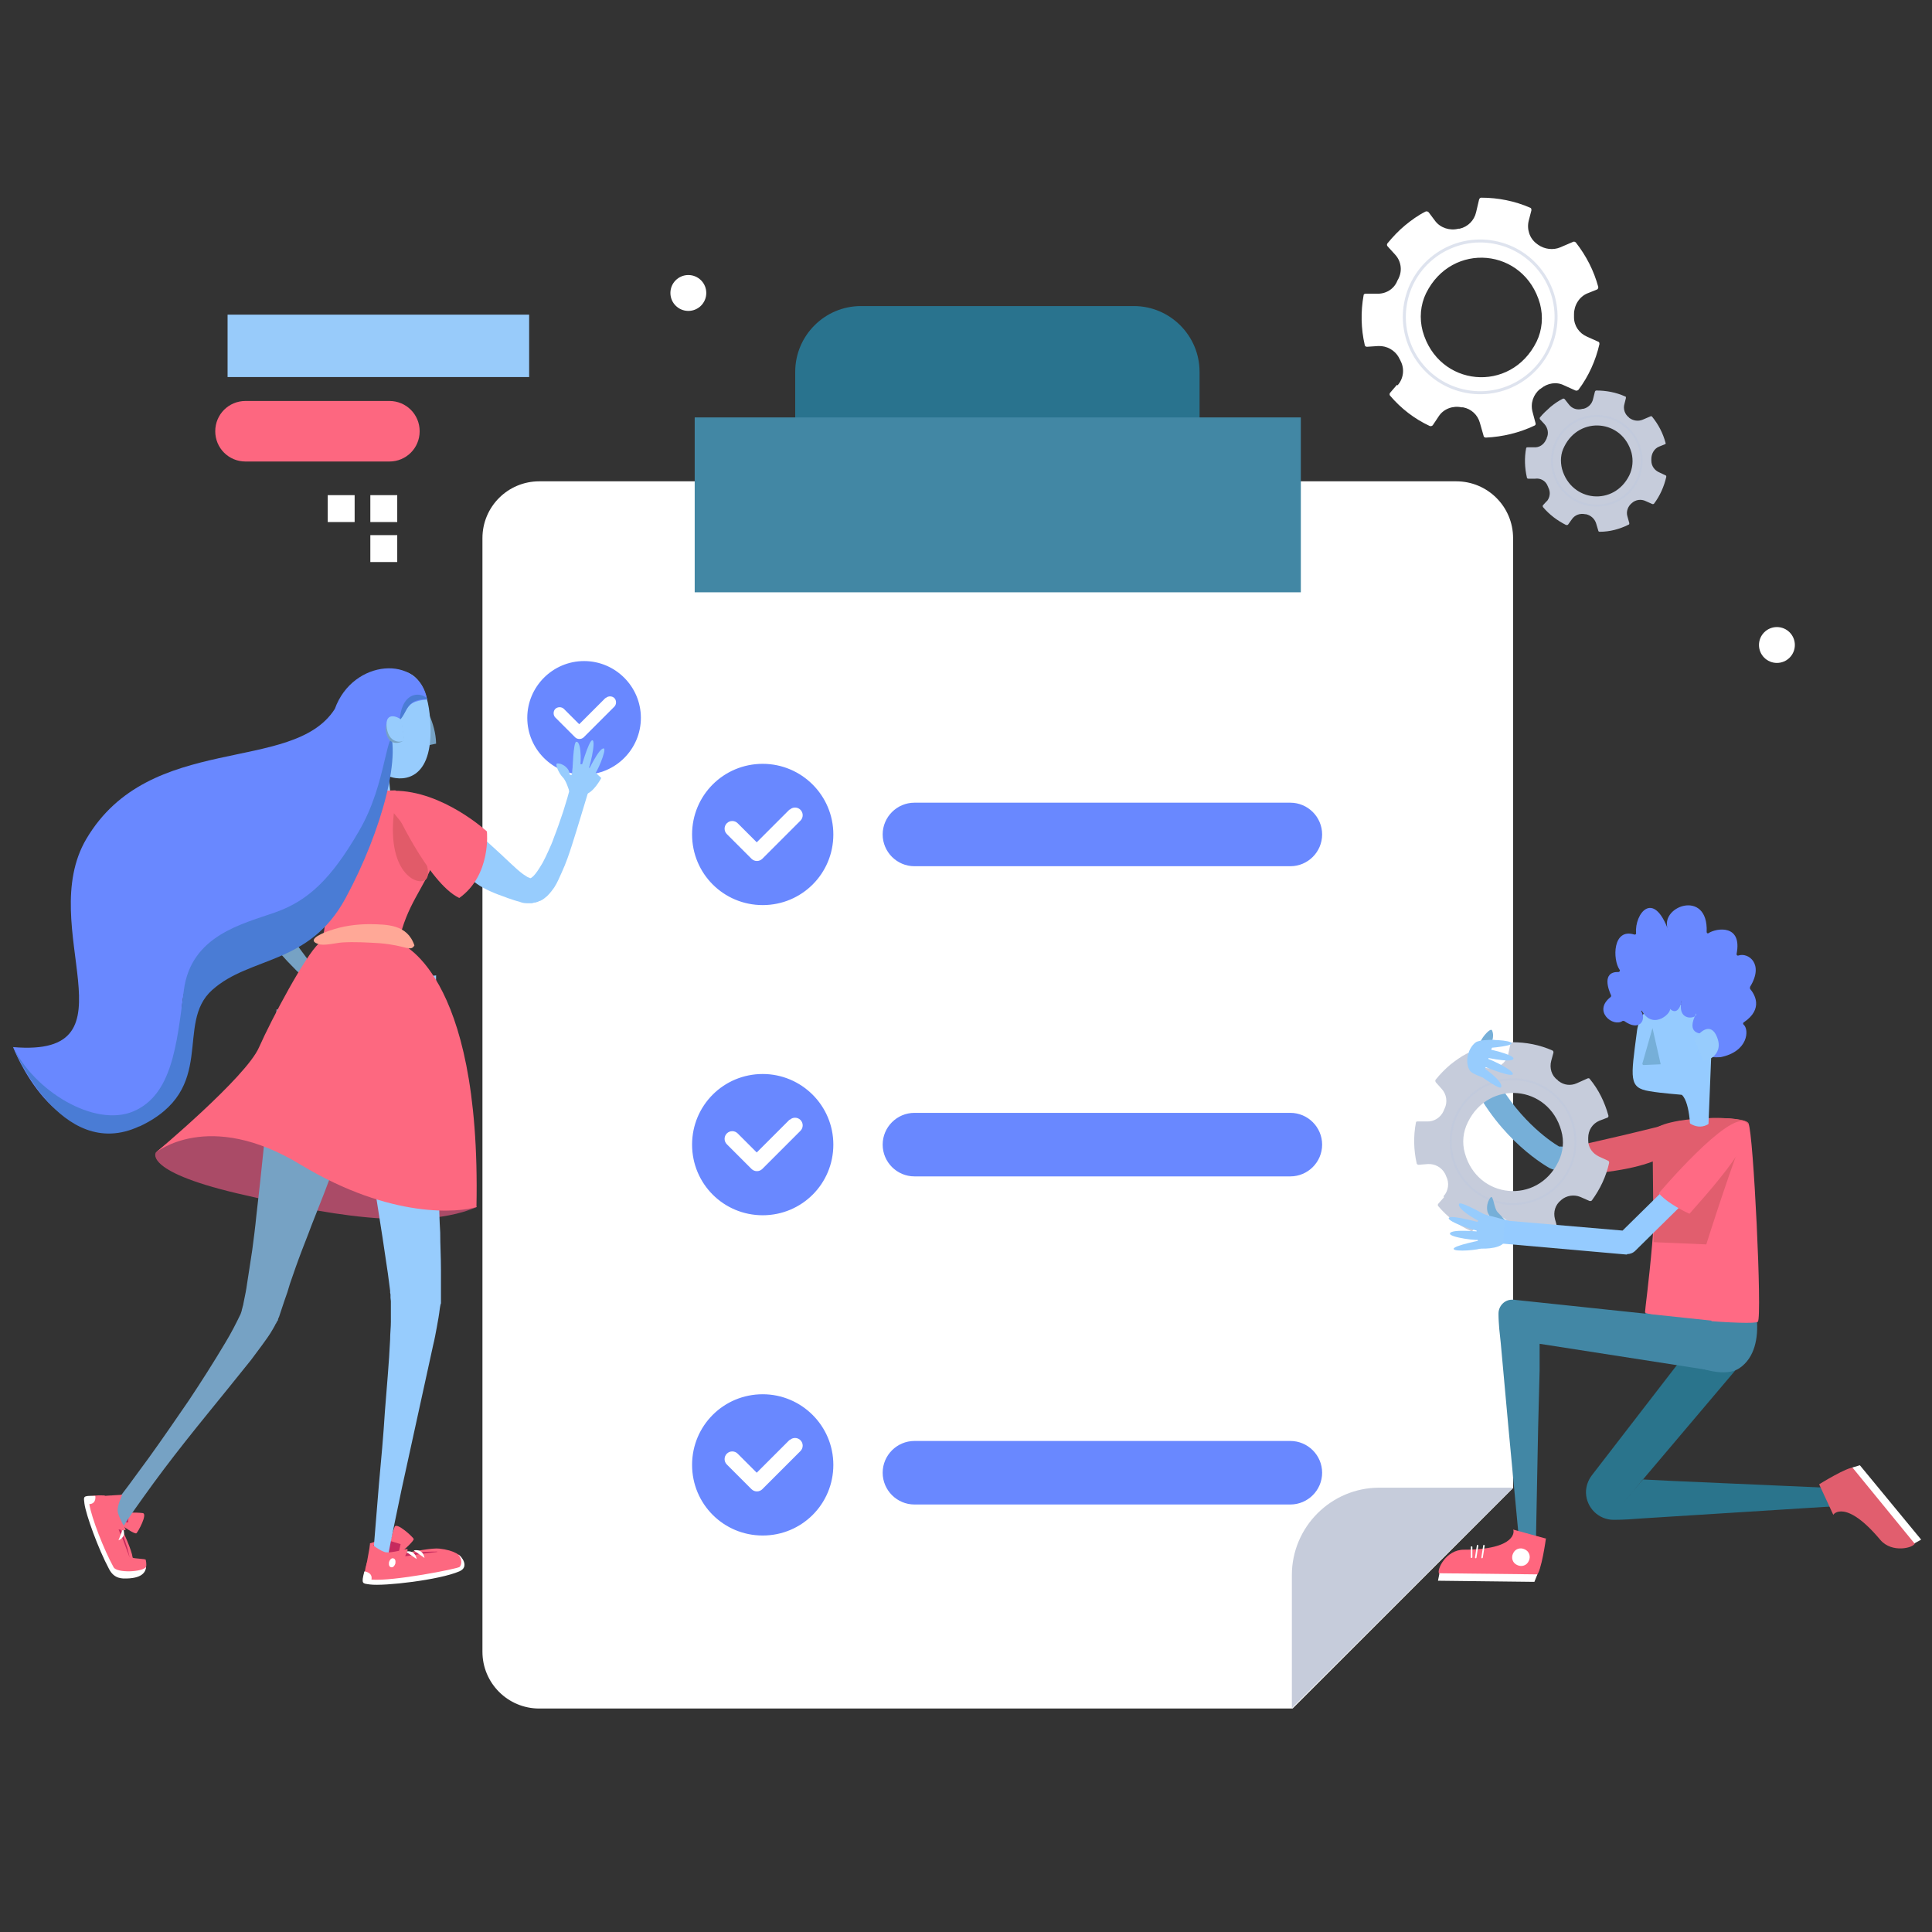 <?xml version="1.0" encoding="UTF-8"?>
<svg xmlns="http://www.w3.org/2000/svg" version="1.1" viewBox="0 0 517 517">
  <rect x="0" y="0" width="517" height="517" fill="#333333" stroke="none"/>
  <!-- Generator: Adobe Illustrator 29.1.0, SVG Export Plug-In . SVG Version: 2.1.0 Build 142)  -->
  <defs>
    <style>
      .st0 {
        stroke-width: .8px;
      }

      .st0, .st1 {
        fill: none;
        mix-blend-mode: multiply;
        opacity: .5;
        stroke: #bfc8de;
        stroke-miterlimit: 10;
      }

      .st1 {
        stroke-width: .5px;
      }

      .st2, .st3, .st4 {
        fill: #6988ff;
      }

      .st2, .st4 {
        stroke: #6988ff;
        stroke-linejoin: round;
      }

      .st5 {
        fill: #c62a5e;
      }

      .st5, .st6, .st7, .st8, .st3, .st9, .st10, .st11, .st12, .st13, .st14, .st15, .st16, .st17, .st18, .st19, .st20, .st21, .st4, .st22 {
        fill-rule: evenodd;
      }

      .st6, .st23 {
        fill: #fff;
      }

      .st7 {
        fill: #76a2c4;
      }

      .st8 {
        fill: #4a7cd5;
      }

      .st24 {
        fill: #4287a4;
      }

      .st9 {
        fill: #ffa897;
      }

      .st25 {
        isolation: isolate;
      }

      .st26 {
        fill: #98cbfa;
      }

      .st10 {
        fill: #2a748c;
      }

      .st11 {
        fill: #aa4b67;
      }

      .st12 {
        fill: #76afd8;
      }

      .st14 {
        fill: #e15e6e;
      }

      .st15 {
        fill: #4287a5;
      }

      .st27 {
        fill: #29738e;
      }

      .st16 {
        fill: #005693;
      }

      .st17 {
        fill: #e15b69;
      }

      .st18 {
        fill: #ff6a84;
      }

      .st19 {
        fill: #95cbff;
      }

      .st20 {
        fill: #ff667e;
      }

      .st28 {
        fill: #c6ccdb;
      }

      .st21 {
        fill: #fd6880;
      }

      .st29 {
        fill: #fd6780;
      }

      .st22 {
        fill: #97ccfd;
      }
    </style>
  </defs>
  <g class="st25">
    <g id="design_copy">
      <g>
        <path class="st27" d="M230.5,81.9h72.9c9.7,0,17.6,7.9,17.6,17.6v19.9h-108.2v-19.9c0-9.7,7.9-17.6,17.6-17.6Z"/>
        <path class="st23" d="M345.9,457.2h-201.6c-8.4,0-15.2-6.8-15.2-15.2V144c0-8.4,6.8-15.2,15.2-15.2h245.4c8.4,0,15.2,6.8,15.2,15.2v254.2c-23.1,23.1-36,36-59,59Z"/>
        <rect class="st24" x="185.9" y="111.7" width="162.2" height="46.8"/>
        <g>
          <path class="st2" d="M345.3,231.3h-100.6c-4.4,0-8-3.6-8-8h0c0-4.4,3.6-8,8-8h100.6c4.4,0,8,3.6,8,8h0c0,4.4-3.6,8-8,8Z"/>
          <path class="st2" d="M345.3,314.3h-100.6c-4.4,0-8-3.6-8-8h0c0-4.4,3.6-8,8-8h100.6c4.4,0,8,3.6,8,8h0c0,4.4-3.6,8-8,8Z"/>
          <path class="st2" d="M345.3,402.1h-100.6c-4.4,0-8-3.6-8-8h0c0-4.4,3.6-8,8-8h100.6c4.4,0,8,3.6,8,8h0c0,4.4-3.6,8-8,8Z"/>
        </g>
      </g>
      <g>
        <g>
          <path class="st29" d="M65.7,123.5h38.5c4.5,0,8.1-3.6,8.1-8.1h0c0-4.5-3.6-8.1-8.1-8.1h-38.5c-4.5,0-8.1,3.6-8.1,8.1h0c0,4.5,3.6,8.1,8.1,8.1Z"/>
          <g>
            <rect class="st23" x="87.7" y="132.5" width="7.2" height="7.2"/>
            <rect class="st23" x="99.1" y="132.5" width="7.2" height="7.2"/>
            <rect class="st23" x="99.1" y="143.2" width="7.2" height="7.2"/>
          </g>
        </g>
        <rect class="st26" x="60.9" y="84.2" width="80.7" height="16.7"/>
        <g>
          <g>
            <path class="st23" d="M373.8,103l-1.8,2.1c-.2.2-.2.6,0,.8,2.9,3.4,6.5,6.2,10.6,8.1.3.1.6,0,.8-.2l1.6-2.4c1.3-2,3.8-2.9,6.1-2.4.1,0,.3,0,.4,0,2.2.4,3.9,2,4.5,4.1l1,3.5c0,.3.3.5.6.5,4.5-.2,9-1.3,13-3.2.3-.1.4-.4.3-.7l-.8-3c-.6-2.3.2-4.6,2-6.1,0,0,.1,0,.2-.1,0,0,0,0,0,0,1.8-1.5,4.2-1.9,6.2-.9l3.1,1.4c.3.1.6,0,.8-.2,2.7-3.6,4.6-7.8,5.6-12.2,0-.3,0-.6-.4-.7l-2.9-1.3c-2.1-.9-3.5-2.9-3.5-5.2,0-.3,0-.5,0-.8,0-2.4,1.4-4.7,3.6-5.6l2.5-1c.3-.1.4-.4.4-.7-1.2-4.4-3.2-8.3-6-11.9-.2-.2-.5-.3-.7-.2l-3.5,1.5c-1.9.8-4.2.5-5.9-.7-.1-.1-.3-.2-.4-.3-1.9-1.4-2.7-3.9-2.1-6.2l.7-2.7c0-.3,0-.6-.3-.7-4.1-1.8-8.6-2.7-13.1-2.7-.3,0-.5.2-.6.5l-.8,3.4c-.5,2.2-2.2,3.9-4.4,4.4,0,0-.2,0-.3,0-2.3.6-4.8-.2-6.2-2l-1.8-2.4c-.2-.2-.5-.3-.8-.2-2,1-3.8,2.3-5.5,3.7-1.7,1.4-3.3,3.1-4.7,4.8-.2.2-.2.6,0,.8l2,2.2c1.6,1.7,2,4.2,1,6.3-.1.3-.3.5-.4.8-.9,2.2-3.1,3.5-5.5,3.4h-2.9c-.3,0-.6.1-.6.4-.8,4.4-.7,9,.3,13.3,0,.3.3.5.6.5l3-.2c2.3-.1,4.5,1.1,5.6,3.2.1.3.3.5.4.8,1.1,2.1.8,4.7-.8,6.5ZM381.6,78.5c6.9-14,26.3-12.2,30.5,2.8.9,3.4.6,7-.9,10.1-6.9,14-26.3,12.2-30.5-2.8-.9-3.4-.6-7,.9-10.1Z"/>
            <circle class="st0" cx="396.3" cy="84.8" r="20.3" transform="translate(240.5 459) rotate(-79.5)"/>
          </g>
          <g>
            <path class="st28" d="M414,134l-1.1,1.2c-.1.1-.1.3,0,.5,1.7,2,3.8,3.6,6.2,4.8.2,0,.4,0,.5-.1l1-1.4c.8-1.2,2.2-1.7,3.6-1.4,0,0,.2,0,.2,0,1.3.3,2.3,1.2,2.7,2.4l.6,2c0,.2.2.3.4.3,2.7,0,5.3-.7,7.7-1.9.2,0,.2-.3.2-.4l-.5-1.8c-.4-1.3.1-2.7,1.2-3.6,0,0,0,0,0,0,0,0,0,0,0,0,1-.9,2.5-1.1,3.7-.5l1.8.8c.2,0,.3,0,.4-.1,1.6-2.1,2.7-4.6,3.3-7.2,0-.2,0-.3-.2-.4l-1.7-.8c-1.2-.5-2.1-1.7-2.1-3.1,0-.2,0-.3,0-.5,0-1.4.8-2.8,2.1-3.3l1.5-.6c.2,0,.3-.3.2-.4-.7-2.6-1.9-4.9-3.6-7-.1-.1-.3-.2-.4-.1l-2.1.9c-1.2.5-2.5.3-3.5-.4,0,0-.2-.1-.2-.2-1.1-.8-1.6-2.3-1.2-3.6l.4-1.6c0-.2,0-.4-.2-.4-2.4-1.1-5.1-1.6-7.7-1.6-.2,0-.3.1-.4.3l-.5,2c-.3,1.3-1.3,2.3-2.6,2.6,0,0-.1,0-.2,0-1.4.4-2.8,0-3.7-1.2l-1.1-1.4c-.1-.1-.3-.2-.5-.1-1.2.6-2.2,1.3-3.3,2.2-1,.9-2,1.8-2.8,2.8-.1.1-.1.3,0,.5l1.2,1.3c.9,1,1.2,2.5.6,3.7,0,.2-.1.3-.2.5-.6,1.3-1.8,2.1-3.2,2h-1.7c-.2,0-.3,0-.4.2-.5,2.6-.4,5.3.2,7.9,0,.2.2.3.4.3h1.8c1.4-.2,2.7.5,3.3,1.8,0,.2.2.3.2.5.7,1.3.5,2.8-.5,3.9ZM418.6,119.5c4.1-8.3,15.6-7.2,18,1.7.5,2,.3,4.1-.6,6-4.1,8.3-15.5,7.2-18-1.7-.5-2-.4-4.1.6-6Z"/>
            <circle class="st1" cx="427.3" cy="123.3" r="12"/>
          </g>
        </g>
      </g>
      <g>
        <circle class="st23" cx="475.5" cy="172.6" r="4.8"/>
        <circle class="st23" cx="184.2" cy="78.4" r="4.8"/>
      </g>
      <g>
        <path class="st4" d="M204.1,204.9c10.1,0,18.4,8.2,18.4,18.4s-8.2,18.4-18.4,18.4-18.4-8.2-18.4-18.4,8.2-18.4,18.4-18.4Z"/>
        <path class="st23" d="M211.3,216.7c.8-.8,2.1-.8,2.9,0,.8.8.8,2.1,0,2.9l-10.2,10.2c-.8.8-2.1.8-2.9,0l-6.6-6.6c-.8-.8-.8-2.1,0-2.9.8-.8,2.1-.8,2.9,0l5.1,5.1s8.8-8.8,8.8-8.8Z"/>
      </g>
      <g>
        <path class="st4" d="M204.1,287.9c10.1,0,18.4,8.2,18.4,18.4s-8.2,18.4-18.4,18.4-18.4-8.2-18.4-18.4,8.2-18.4,18.4-18.4Z"/>
        <path class="st23" d="M211.3,299.7c.8-.8,2.1-.8,2.9,0,.8.8.8,2.1,0,2.9l-10.2,10.2c-.8.8-2.1.8-2.9,0l-6.6-6.6c-.8-.8-.8-2.1,0-2.9.8-.8,2.1-.8,2.9,0l5.1,5.1s8.8-8.8,8.8-8.8Z"/>
      </g>
      <g>
        <path class="st4" d="M156.3,177.4c8.1,0,14.7,6.6,14.7,14.7s-6.6,14.7-14.7,14.7-14.7-6.6-14.7-14.7,6.6-14.7,14.7-14.7Z"/>
        <path class="st23" d="M162.1,186.8c.6-.6,1.7-.6,2.3,0,.6.6.6,1.7,0,2.3l-8.2,8.2c-.6.6-1.7.6-2.3,0l-5.3-5.3c-.6-.6-.6-1.7,0-2.3.6-.6,1.7-.6,2.3,0l4.1,4.1s7-7,7-7Z"/>
      </g>
      <g>
        <path class="st4" d="M204.1,373.6c10.1,0,18.4,8.2,18.4,18.4s-8.2,18.4-18.4,18.4-18.4-8.2-18.4-18.4,8.2-18.4,18.4-18.4Z"/>
        <path class="st23" d="M211.3,385.4c.8-.8,2.1-.8,2.9,0,.8.8.8,2.1,0,2.9l-10.2,10.2c-.8.8-2.1.8-2.9,0l-6.6-6.6c-.8-.8-.8-2.1,0-2.9.8-.8,2.1-.8,2.9,0l5.1,5.1s8.8-8.8,8.8-8.8Z"/>
      </g>
      <g>
        <path id="Fill_98" class="st11" d="M121.2,313.5s2,4,6.4,9.5c-18.3,7.9-51.4-.8-61.7-3.1-27.9-6.2-24.2-11.5-24.2-11.5,0,0,36.7-33.6,79.5,5.1Z"/>
        <path id="Fill_100" class="st21" d="M22.8,402.1c.5,3.5,4.6,13,6.9,17.9.6,1.3,3.8,2,4.3,1.9,2-.4,6-.1,5-4.5,0-.3-3.4-.3-3.5-.6-.6-4.2-7.5-16.6-7.5-16.6,0,0-5.7-.5-5.3,1.8Z"/>
        <path id="Fill_102" class="st21" d="M32.9,408.4s3.1,2.2,3.6,1.9c.4-.3,3.1-5.2,1.7-5.4-1.4-.2-6.1-.3-6.5.7-.4,1,1.1,2.8,1.1,2.8Z"/>
        <path id="Fill_104" class="st5" d="M28.2,401.5l4.4-1.1,2.4,3.7-.2,3.6h-4.1c0,.1-2.5-6.2-2.5-6.2Z"/>
        <path id="Fill_106" class="st21" d="M32.7,400l-5,1.3,2.7,7h4.7c0-.1.2-4.2.2-4.2l-2.6-4ZM32.4,400.8l2.1,3.4-.2,3.2h-3.4c0,0-2.2-5.6-2.2-5.6l3.7-.9Z"/>
        <path id="Fill_108" class="st5" d="M34.7,416.8c-.3-.8-.6-1.6-.9-2.4-.3-.8-.6-1.6-.9-2.4-.3-.8-.7-1.5-1-2.3-.3-.8-.6-1.6-.8-2.4h0c.5.7.9,1.4,1.3,2.2.4.8.6,1.6.9,2.4.3.8.5,1.6.8,2.4.2.8.4,1.6.6,2.5h0Z"/>
        <path id="Fill_110" class="st6" d="M33.5,401.2s1.2,2-1.2,3.1l1.2-3.1Z"/>
        <path id="Fill_112" class="st6" d="M32.9,409.1s1.2,2-1.2,3.1l1.2-3.1Z"/>
        <path id="Fill_114" class="st7" d="M93.1,272.7c.8.9,1.4,1.8,1.9,2.6.3.4.5.9.7,1.3.2.4.4.8.5,1.3.6,1.7.9,3.3,1,4.9.2,3.2-.8,6.2-1.4,9.2-1.5,6.1-3.3,12.1-5.5,18-1.1,3-2.3,5.9-3.4,8.9l-3.5,8.9c-1.1,3-2.3,5.9-3.4,8.9l-.8,2.2-.8,2.3-.8,2.3-.7,2.3-.8,2.3-.8,2.4-.4,1.2c-.1.4-.3.9-.5,1.3v.3c-.1,0-.3.4-.3.4l-.2.4-.2.3c-.2.5-.5.9-.7,1.3-.9,1.6-1.9,2.9-2.9,4.3-1,1.3-1.9,2.6-2.9,3.9-4,5-7.9,9.8-11.8,14.6-3.9,4.8-7.8,9.7-11.5,14.6-1.9,2.5-3.7,5-5.5,7.5l-2.7,3.8c-.4.6-.9,1.3-1.3,1.9-.4.6-.9,1.3-1.3,2l-4.3-3.4,2.8-3.7,2.8-3.7c1.8-2.5,3.7-5,5.5-7.5,3.6-5,7.1-10.1,10.6-15.2,3.4-5.1,6.7-10.3,9.8-15.5.8-1.3,1.5-2.6,2.2-3.9.7-1.3,1.3-2.6,1.9-3.8.1-.3.2-.6.3-.9v-.2c0,0,.1-.2.1-.2v-.2c0,0,.1-.2.1-.2,0-.3.2-.6.2-.9l.2-1c.3-1.4.6-2.9.8-4.4.5-3,.9-6,1.4-9.1.4-3,.8-6.1,1.1-9.2.7-6.1,1.4-12.3,2-18.4.6-6.1,1.2-12.3,1.8-18.4l.8-9.2c.3-3.1.6-6.2.8-9.2l18.9,2.7Z"/>
        <path id="Fill_116" class="st21" d="M25.9,400.4l6.8-.4s-1.4,3-1.2,4.4c.1,1.4,2.1,4.8,2.1,4.8,0,.2,0,.3-.2.3l-6.3-.9s-3.8-4.5-1.1-8.1Z"/>
        <path id="Fill_118" class="st6" d="M25.5,400.3s.4,2.1-1.6,2.2c.6,3.7,3.9,12.2,6.5,16.9.9,1.6,7.8,1.3,8.7-.1-.1.8-.4,3-5.2,3.1-1.1,0-3.3.2-4.7-2.5-3-5.6-6.2-14.6-6.6-17.5-.2-1.9-.6-2.2,2.8-2.1Z"/>
        <path id="Fill_120" class="st21" d="M98.7,423.8c4.7.5,21.1-2.5,23.6-3.2,2.2-.7,3.6-5.3-4.8-6.2-3.4-.4-19.2,3.4-19.2,3.4,0,0-2,5.7.4,6Z"/>
        <path id="Fill_122" class="st21" d="M107.8,415s3.1-2.7,2.9-3.2c-.2-.5-4.6-4.6-5.1-3.2-.6,1.4-1.9,6.2-1,6.9,1,.6,3.2-.5,3.2-.5Z"/>
        <path id="Fill_124" class="st5" d="M99.4,413.3l4.5-1.5,3.7,1.2-.9,4.2-7.2.9v-4.8Z"/>
        <path id="Fill_126" class="st21" d="M103.9,411.4l-4.9,1.6v5.5s8-1,8-1l1.1-4.9-4.2-1.3ZM103.9,412.2l3.3,1-.8,3.6-6.5.8v-4.1s4.1-1.4,4.1-1.4Z"/>
        <path id="Fill_128" class="st5" d="M117,415.3c-1.8.2-3.6.4-5.4.7-.9.1-1.8.3-2.7.4-.9,0-1.8.2-2.7.2h0c.9-.4,1.7-.7,2.6-.9.9-.2,1.8-.2,2.7-.3,1.8-.1,3.6-.2,5.5-.2h0Z"/>
        <path id="Fill_130" class="st6" d="M110.7,414.9s2.4-.7,2.9,2l-2.9-2Z"/>
        <path id="Fill_132" class="st6" d="M108.6,415.2s2.4-.7,2.9,2l-2.9-2Z"/>
        <path id="Fill_134" class="st22" d="M116.7,261c-.2,13.2,0,26.3.3,39.4l.2,9.8.3,9.8c0,3.3.1,6.6.3,9.8,0,3.3.2,6.6.2,9.9,0,1.7,0,3.3,0,5,0,.8,0,1.8,0,2.7v1.4c-.1,0-.3,1.3-.3,1.3-.2,1.7-.5,3.4-.8,5-.3,1.6-.6,3.3-1,4.9l-2.1,9.6-2.1,9.6-2.1,9.6-2.1,9.6c-1.3,6.4-2.7,12.7-3.9,19.2l-3.8-.8.4-4.9.4-4.9.8-9.8c.6-6.5,1.2-13,1.6-19.5.5-6.5,1.1-12.9,1.4-19.3,0-1.6.2-3.2.2-4.7,0-1.6,0-3.1,0-4.5v-1s-.1-.9-.1-.9v-.9c0,0-.1-.5-.1-.5v-.5c-.2-1.4-.4-3-.6-4.6-.9-6.3-1.9-12.7-2.9-19l-1.6-9.6-1.5-9.6-3.1-19.2c-1-6.4-2.1-12.8-3-19.2l25.1-3.2Z"/>
        <path id="Fill_136" class="st21" d="M97.8,420.2l1.3-7.2s2.8,2.2,4.2,2.4c1.5.2,5.5-.9,5.5-.9.2,0,.3.2.3.3l-2.6,6.3s-5.7,2.7-8.7-.9Z"/>
        <path id="Fill_138" class="st6" d="M97.5,420.5s2.3.2,1.9,2.2c5.8.5,23.1-2.9,23.6-3.4.5-.5.8-2-.4-3.3.8.3,3.2,3.3.3,4.5-5.3,2.3-20.1,4-23.9,3.5-2-.3-2.4,0-1.5-3.5Z"/>
        <path id="Fill_140" class="st6" d="M104.1,418c-.1.7,0,1.3.6,1.4.5.1.9-.4,1.1-1,.1-.7,0-1.3-.6-1.4-.5-.1-.9.4-1.1,1Z"/>
        <path id="Fill_142" class="st7" d="M82.3,215.1l-9.2,24.7h0c.2,1.1.6,2.2,1,3.2.2.5.4,1,.6,1.5.2.5.5,1,.7,1.5,1,2,2.1,3.9,3.4,5.8,1.2,1.9,2.6,3.6,3.9,5.4l2.1,2.6,2.2,2.5c.6.7.5,1.7-.1,2.3-.6.6-1.6.6-2.2,0h-.1c0-.1-2.6-2.4-2.6-2.4-.9-.8-1.7-1.6-2.6-2.4-1.7-1.7-3.3-3.4-4.9-5.2-1.6-1.8-3.1-3.8-4.5-5.9-.3-.5-.7-1.1-1-1.7-.3-.6-.7-1.1-1-1.8l-.5-.9-.4-1c-.1-.4-.3-.7-.4-1.1l-.2-.6v-.4c-.1,0-.2-.2-.2-.2v-.4c-.1-.4-.2-.7,0-1.1l.4-2.3,4.5-26.5c.6-3.3,3.7-5.5,6.9-4.9,3.3.6,5.5,3.7,4.9,6.9,0,.4-.2.7-.3,1.1l-.4,1.1Z"/>
        <path id="Fill_144" class="st7" d="M113.3,188.4s3.3,4.8,3.4,10.6l-2.4.5"/>
        <path id="Fill_146" class="st22" d="M104,207.7c2.4,1.1,11.7,2.4,11.2-13.3-.6-19.7-12.1-14.2-12.1-14.2,0,0-11.1,7-5.1,21l1.8,19.5c.4,2.2,5-1.3,5.3-2.5"/>
        <path id="Fill_148" class="st21" d="M106.6,252.2s22.2,7.1,20.9,70.8c-4.5,1.4-22.6,3.4-47-11.3-24.8-15.1-38.9-3.2-38.9-3.2,0,0,24.2-20.2,27.7-28.2,3.5-7.9,12.5-24.7,16-27.8,2.7-2.5,2.2-13.7-1.9-21.7-3.8-7.3-1.9-10.4-1.9-10.4,0,0-3.8-4.9.3-6.6,4.6-1.9,24-2.3,24-2.3,0,0,11.9,14,10.2,19.1-2.4,6.9-7.3,11.6-9.3,21.6Z"/>
        <path id="Fill_150" class="st3" d="M114.3,187.2c-2.1-12.1-19.9-10.9-24.7,2.5-11.2,17.6-49.5,6-66.5,34.8-13.9,23.6,14.5,58.6-19.6,55.7,0,0,11.3,29.7,32.5,19.8,21.1-10,6.6-31.3,16.7-40.4,10.2-9.1,29.2-6.6,39-24.5,9.7-17.9,11.5-31.1,13.6-42,4.7-1.6,1.7-5.4,9-5.9Z"/>
        <path id="Fill_152" class="st8" d="M37.4,301.4c21.1-10,9.2-27.4,19.4-36.5,10.2-9.1,26-6.6,35.7-24.6,9.7-17.9,15.6-39.7,11-46.5,6.7,0,3-6.9,10.9-6.7-1.2-1.9-7.7-2.9-7.5,7.7-4.2.9-3.1,14.4-10.9,27.7-7.3,12.6-13.5,18.5-22.2,21.6-8.7,3.1-22.7,6.1-24.6,20.9-1.9,14.8-3.2,28-13.5,32.4-10.4,4.4-26.6-5.5-32.2-17.3,0,0,12.7,31.2,33.8,21.3Z"/>
        <path id="Fill_155" class="st7" d="M107.4,193.1c-.2-.7-4.8-2-4.1,2.7.7,4.6,4.9,2.7,4.8,2.1"/>
        <path id="Fill_157" class="st22" d="M107.5,192.9c-.2-.8-4.7-3.1-4,1.9.7,4.8,4.8,3.7,4.7,3.2"/>
        <path id="Fill_159" class="st9" d="M110.9,253c-1.9-5.7-7.4-5.6-11.9-5.7-3.6,0-7.3.5-10.7,1.7-1.2.4-6.7,2.4-3.2,3.6,1.6.6,4.8-.3,6.5-.4,3.3-.2,6.7,0,10,.2,7.2.6,8.2,2.4,9.3.6Z"/>
        <path id="Fill_161" class="st17" d="M112,225.7s3.8,7.3,2.1,9.5c-1.7,2.2-10.6-.9-8.7-17.6l6.6,8.1Z"/>
        <path id="Fill_163" class="st22" d="M120.2,216.1c3.8,3.2,7.4,6.6,11,9.9,1.8,1.6,3.6,3.3,5.4,5,.9.8,1.8,1.7,2.7,2.4.5.4.9.7,1.4,1,.2.1.4.3.7.4.2,0,.4.2.5.2,0,0,0,0,0,0h0s0,0,0,0h0s0,0,0,0c0,0,.2,0,.4-.2.3-.2.7-.6,1-1,.7-.9,1.3-1.9,1.9-2.9.6-1.1,1.1-2.2,1.6-3.3.5-1.1,1-2.2,1.4-3.4.9-2.3,1.7-4.6,2.5-7,.4-1.2.7-2.4,1.1-3.6l.5-1.8.4-1.8,4.9,1.3c-1.5,4.9-2.9,9.7-4.5,14.7-.8,2.5-1.6,4.9-2.8,7.5-.6,1.3-1.1,2.6-2,4-.5.7-1,1.4-1.9,2.3-.5.4-1,.9-1.9,1.3h-.2c0,0-.3.2-.3.2-.2,0-.4.1-.6.2-.4,0-.7.1-1,.2-.6,0-1.1,0-1.5,0-.8,0-1.4-.2-1.9-.4-.5-.1-1-.3-1.4-.4-.8-.3-1.6-.5-2.3-.8-1.4-.5-2.8-1-4.1-1.6-1.3-.6-2.5-1.2-3.6-2-.3-.2-.5-.4-.8-.6l-.8-.6-1.5-1.3c-1.9-1.8-3.6-3.7-5.2-5.8-1.6-2.1-3-4.3-4.1-6.8l4.9-5Z"/>
        <path id="Fill_165" class="st21" d="M130.3,222.5s-11.8-10.9-24.8-10.9c-1,0-.3,4-.3,4,0,0,9.3,20.7,17.7,24.7,8.6-6.1,7.4-17.7,7.4-17.7Z"/>
        <path id="Fill_167" class="st22" d="M153.2,206.2s.2-7.6,1-7.7c1.6-.2,1.3,7.3.8,7.9-.5.6-1.8-.1-1.8-.1Z"/>
        <path id="Fill_169" class="st22" d="M155.2,206.5s2.3-8.4,3.3-8.4c1.1,0-.8,8-1.4,8.6-.7.6-1.8-.2-1.8-.2Z"/>
        <path id="Fill_171" class="st22" d="M157,207.1s3.4-7.3,4.6-6.8c.8.3-2,6.9-2.8,7.3-.8.4-1.8-.5-1.8-.5Z"/>
        <path id="Fill_175" class="st22" d="M156.4,212.6c2.3-.2,4.5-4.4,4.5-4.4,0,0-3.8-3.8-5.3-3.7-1.6,0-2.3.3-2.3.3l-.7,6.7s2.8,1.1,3.8,1.1Z"/>
        <path id="Fill_177" class="st22" d="M152.3,211.6s-.8-2.8-1.8-3.7c-.9-.9-2.2-3.7-1.3-3.6,1.7,0,3.2,1.6,3.2,2.7,0,1.1,2.2-.6,2.2-.6,0,0,0,5.9-2.4,5.3Z"/>
      </g>
      <g>
        <path id="Fill_179" class="st12" d="M421.8,313.2c-3.4,0-5.7-.2-5.8-.2-.4,0-.9-.2-1.3-.4-.5-.3-13.3-7.3-21-23.4l5.6-2.7c6.1,12.5,15.5,18.9,17.9,20.3,6.3.3,21.5.2,27.6-4.4l3.7,5c-4.1,3-10.9,4.9-20.1,5.5-2.4.2-4.7.2-6.6.2Z"/>
        <path id="Fill_181" class="st14" d="M424.3,306.1s18.3-4.1,25.4-6.2c1.6,5.5-.8,11.9-23.2,14.1-1.5-3-2.2-5.7-2.2-8Z"/>
        <g>
          <path class="st28" d="M386.4,320.4l-1.5,1.7c-.2.2-.2.5,0,.7,2.4,2.8,5.3,5.1,8.7,6.6.2.1.5,0,.6-.2l1.3-2c1.1-1.6,3.1-2.4,5-1.9.1,0,.2,0,.3,0,1.8.4,3.2,1.7,3.7,3.4l.8,2.8c0,.2.3.4.5.4,3.7-.1,7.4-1,10.7-2.6.2-.1.3-.4.3-.6l-.7-2.5c-.5-1.9.1-3.8,1.6-5,0,0,0,0,.1-.1,0,0,0,0,0,0,1.4-1.2,3.4-1.5,5.1-.8l2.5,1.1c.2,0,.5,0,.6-.2,2.2-3,3.8-6.4,4.6-10,0-.2,0-.5-.3-.6l-2.4-1.1c-1.7-.8-2.9-2.4-2.9-4.3,0-.2,0-.5,0-.7,0-2,1.1-3.8,3-4.6l2.1-.8c.2,0,.4-.4.3-.6-1-3.6-2.6-6.9-5-9.8-.1-.2-.4-.2-.6-.1l-2.9,1.3c-1.6.7-3.4.5-4.8-.6-.1,0-.2-.2-.3-.3-1.6-1.1-2.2-3.2-1.7-5.1l.6-2.2c0-.2,0-.5-.3-.6-3.4-1.5-7-2.2-10.7-2.2-.2,0-.4.2-.5.4l-.6,2.8c-.4,1.8-1.8,3.2-3.6,3.6,0,0-.2,0-.2,0-1.9.5-3.9-.1-5.1-1.7l-1.5-2c-.2-.2-.4-.3-.6-.1-1.6.8-3.1,1.9-4.5,3-1.4,1.2-2.7,2.5-3.9,4-.2.2-.1.5,0,.7l1.6,1.8c1.3,1.4,1.6,3.5.8,5.2-.1.2-.2.4-.3.7-.8,1.8-2.6,2.9-4.5,2.8h-2.4c-.2,0-.5,0-.5.3-.7,3.6-.6,7.4.2,10.9,0,.2.3.4.5.4l2.5-.2c1.9-.1,3.7.9,4.6,2.6.1.2.2.4.3.7.9,1.7.6,3.9-.7,5.3ZM392.8,300.3c5.6-11.5,21.6-10,25,2.3.8,2.8.5,5.7-.8,8.3-5.6,11.5-21.6,10-25-2.3-.8-2.8-.5-5.7.8-8.3Z"/>
          <circle class="st1" cx="404.9" cy="305.5" r="16.7"/>
        </g>
        <path id="Fill_183" class="st16" d="M433.7,362.6l-1-.3,1,.3Z"/>
        <path id="Fill_185" class="st13" d="M433.7,362.6l-1-.3,1,.3Z"/>
        <path id="Fill_187" class="st10" d="M464.8,366.2l-30.3,35.8s3.5-4.1,4.2-5l.9-1.1,8,.4,15.9.7,31.8,1.4v4.4c0,0-31.7,2-31.7,2l-15.9,1-7.9.5c-2.6.2-5.3.4-8,.4-4,0-7.3-3.2-7.4-7.3,0-1.7.6-3.3,1.5-4.5l.3-.4,28.7-37.2,9.9,8.8Z"/>
        <path id="Fill_189" class="st15" d="M441.1,348c0,.1-2.3,10.2-2.2,10.2,1.1.3,19.3,12.8,26.6,7.9,8.1-5.5,4.1-21.3.3-25-.1-.1.2-2.1,0-2l-21.1,11.3c-.1,0-.2.2-.1.3l-3.5-2.6Z"/>
        <path id="Fill_191" class="st18" d="M442.5,303.5c0-.7.2-1.3.8-1.7,7.5-3.2,23.3-3.3,24.6-1.1,1.3,2.3,3.7,51.8,2.5,53-1.1,1.1-29.1-1.2-30.2-2.5,0-1.5,4.3-30.9,2.3-47.7Z"/>
        <path id="Fill_193" class="st14" d="M442.5,332.4l14.1.6s7.3-23.2,11.3-32.3c0-2.4-23.6-2.2-25.7,2.2l.3,29.5Z"/>
        <path id="Fill_195" class="st19" d="M441.4,292c3.4.6,8.6.9,8.7,1,2.3,2.3,2.4,10.4,2.1,12.5,0,.2,4.8.2,4.8,0l.9-22.5c0-1.4.2-5.1-.8-9.7-1-4.6-14.5-6.9-17-2.5-1.4,2.3-1.9,3.6-2.1,5.5-1.6,12.3-2.2,14.8,3.4,15.7Z"/>
        <path id="Fill_197" class="st12" d="M442.2,275.1l-2.7,9.5c0,.2.1.4.3.4l4.6-.2"/>
        <path id="Fill_199" class="st3" d="M439.2,270.7c-.2-.4-.1-.3.1.1,1.2,2.1-.5,5.4-4.7,2.4-.1,0-.3,0-.4,0-2.5,1.8-8.1-2.6-3.2-6.4.1-.1.2-.3.1-.5-.6-1.3-2.6-6.3,2-6.2.3,0,.5-.4.3-.6-1.9-2.7-1.9-11.3,4-9.4.2,0,.5-.1.4-.4-.4-5.1,4.6-11.9,8.7-.6-3.1-6.4,10.7-11.6,10.2.3,0,.3.3.5.5.3,2.2-1.4,9.1-2.4,7.5,5.6,0,.3.2.5.5.4,2.5-.9,7,2.1,3.1,8.4,0,.2,0,.4,0,.5,1.1,1.3,3.8,5.3-1.7,9-.2.1-.2.5,0,.6,1.5,1.3,1.3,7.2-6.2,8.7,0,0,0,0,0,0-3.4.2-5.1-.3-3.7-5.8,0-.3-.1-.5-.4-.5-1.4.1-5.2,0-2.4-5.4.5,1.4-5.3,2.5-3.9-3.5,0,.7-1,4.5-3.3,2.1,1.3.6-4.2,6.4-7.4.6Z"/>
        <path id="Fill_201" class="st22" d="M453.6,278.5c-.2-.8,3.9-6.1,5.9-.9,2,5-3.6,6.8-3.8,6.1"/>
        <path id="Fill_203" class="st14" d="M451.3,299.9s3.3,3.4,6.8.2l-.3,6-6.1-.3-.4-5.9Z"/>
        <path id="Fill_205" class="st15" d="M457,366.6l-45-7v7.1c0,0-.4,15.5-.4,15.5l-.6,30.9-4.4.2-2.9-30.8-1.4-15.4-.7-7.7-.4-3.8c-.1-1.3-.2-2.6-.2-3.9v-.2c0-2,1.6-3.7,3.6-3.7.1,0,.3,0,.4,0l53,5.6-1.1,13.2Z"/>
        <path id="Fill_207" class="st20" d="M413.7,411.6s-1.2,9-2.6,10.1c-1.3,1.1-25.3.4-26-.6-.7-1,1.8-6.4,6.6-6.4,14.4,0,13.5-5.2,13.2-5.4l8.7,2.4Z"/>
        <path id="Fill_209" class="st6" d="M406,418.8c-1.2-.5-1.7-1.9-1.1-3.1.5-1.2,1.9-1.7,3.1-1.1,1.2.5,1.7,1.9,1.1,3.1-.5,1.2-1.9,1.7-3.1,1.1Z"/>
        <path id="Fill_211" class="st6" d="M411.4,421.3l-.8,2-25.8-.3.4-2,26.2.3Z"/>
        <path id="Fill_213" class="st6" d="M397.1,413.4s0,0,0,0c0,0,.2.1.2.2l-.5,3.2c0,0-.1.2-.2.2-.1,0-.2-.1-.2-.2l.5-3.2c0,0,0-.2.2-.2Z"/>
        <path id="Fill_215" class="st6" d="M395.4,413.4s0,0,0,0c0,0,.2.1.2.2l-.5,3.2c0,.1-.1.2-.2.2,0,0-.2-.1-.2-.2l.5-3.2c0,0,0-.2.2-.2Z"/>
        <path id="Fill_217" class="st6" d="M393.8,413.8c.1,0,.2,0,.2.2v2.7c0,0,0,.2-.2.2s-.2,0-.2-.2v-2.7c0-.1,0-.2.2-.2Z"/>
        <path id="Fill_219" class="st14" d="M486.8,397.2s7.7-4.8,9.4-4.5c1.7.3,16.6,19.1,16.2,20.3-.3,1.2-6.1,2.7-9.2-.9-9.3-11.1-12.7-6.9-12.6-6.7l-3.8-8.2Z"/>
        <path id="Fill_221" class="st6" d="M495.7,392.7l2-.6,16.4,19.9-1.8,1-16.6-20.3Z"/>
        <path id="Fill_230" class="st12" d="M402.2,328.6c.2-4.2,3.8,1.6-1.5-4.3-.9-1-1.1-4.6-1.8-3.9-1.2,1.4-1.2,3.7-.5,4.6.8.9-2.3,1.3-2.3,1.3,0,0,4.6,4.7,6.1,2.3Z"/>
        <path id="Fill_232" class="st12" d="M393.2,282.2s2.5-2,3-3.5c.5-1.3,2.8-3.9,3.1-2.9.7,1.7-.2,3.9-1.3,4.5-1,.6,1.7,2,1.7,2,0,0-6,2.7-6.5,0Z"/>
        <path id="Fill_256" class="st22" d="M398.4,325.6s-7.4-4.2-7.9-3.5c-1.1,1.3,6.2,5.5,7,5.3.8-.1.9-1.8.9-1.8Z"/>
        <path id="Fill_258" class="st22" d="M397.6,327.6s-9.3-2.7-9.9-1.7c-.6,1,8,3.9,9,3.6,1-.3.9-1.9.9-1.9Z"/>
        <path id="Fill_260" class="st22" d="M397.1,329.7s-8.9-1-9.1.4c-.2,1,7.7,2.1,8.5,1.6.8-.5.6-2,.6-2Z"/>
        <path id="Fill_262" class="st22" d="M396.7,331.8s-7.8,1.5-7.7,2.4c.1.9,7.1.3,7.7-.3s0-2,0-2Z"/>
        <path id="Fill_264" class="st22" d="M402.6,332.4c-1.5,2.1-6.7,1.7-6.7,1.7,0,0-1.4-5.8-.5-7.2,1-1.4,1.6-2,1.6-2l6.8,1.8s-.6,4.8-1.3,5.7Z"/>
        <path id="Fill_266" class="st19" d="M435.4,335.7c0,0-.2,0-.3,0l-32.9-2.9.5-6.2,31.5,2.7,26.1-25.7,4.4,4.4-27.1,26.7c-.6.6-1.4.9-2.2.9Z"/>
        <path id="Fill_268" class="st18" d="M443.9,319.3s18.8-22.2,23.3-19c4.7,3.3-13.5,22.5-15.1,24.5-3.1-1.4-6.8-3.7-8.2-5.5Z"/>
        <path id="Fill_270" class="st22" d="M394.2,286.5s6.8,5.1,7.4,4.5c1.3-1.2-5.4-6.2-6.3-6.1-.8,0-1.2,1.7-1.2,1.7Z"/>
        <path id="Fill_272" class="st22" d="M395.2,284.6s8.9,3.8,9.6,2.9c.7-1-7.5-4.9-8.5-4.7-1,.2-1.1,1.8-1.1,1.8Z"/>
        <path id="Fill_274" class="st22" d="M395.9,282.6s8.7,2.1,9.1.7c.3-1-7.4-3-8.3-2.6-.9.4-.8,1.9-.8,1.9Z"/>
        <path id="Fill_276" class="st22" d="M396.6,280.6s7.9-.5,7.9-1.4c0-.9-7-1.2-7.6-.6-.7.6-.3,2-.3,2Z"/>
        <path id="Fill_278" class="st22" d="M399.9,278.3s-4-.2-5.1.7c-2.1,1.7-2.9,5.4-1.4,7.6.5.7,3.3,1.7,3.3,1.7l3.2-10Z"/>
      </g>
      <path class="st28" d="M345.7,457.2v-35.7c0-12.9,10.5-23.4,23.4-23.4h35.8l-59.2,59Z"/>
    </g>
  </g>
</svg>